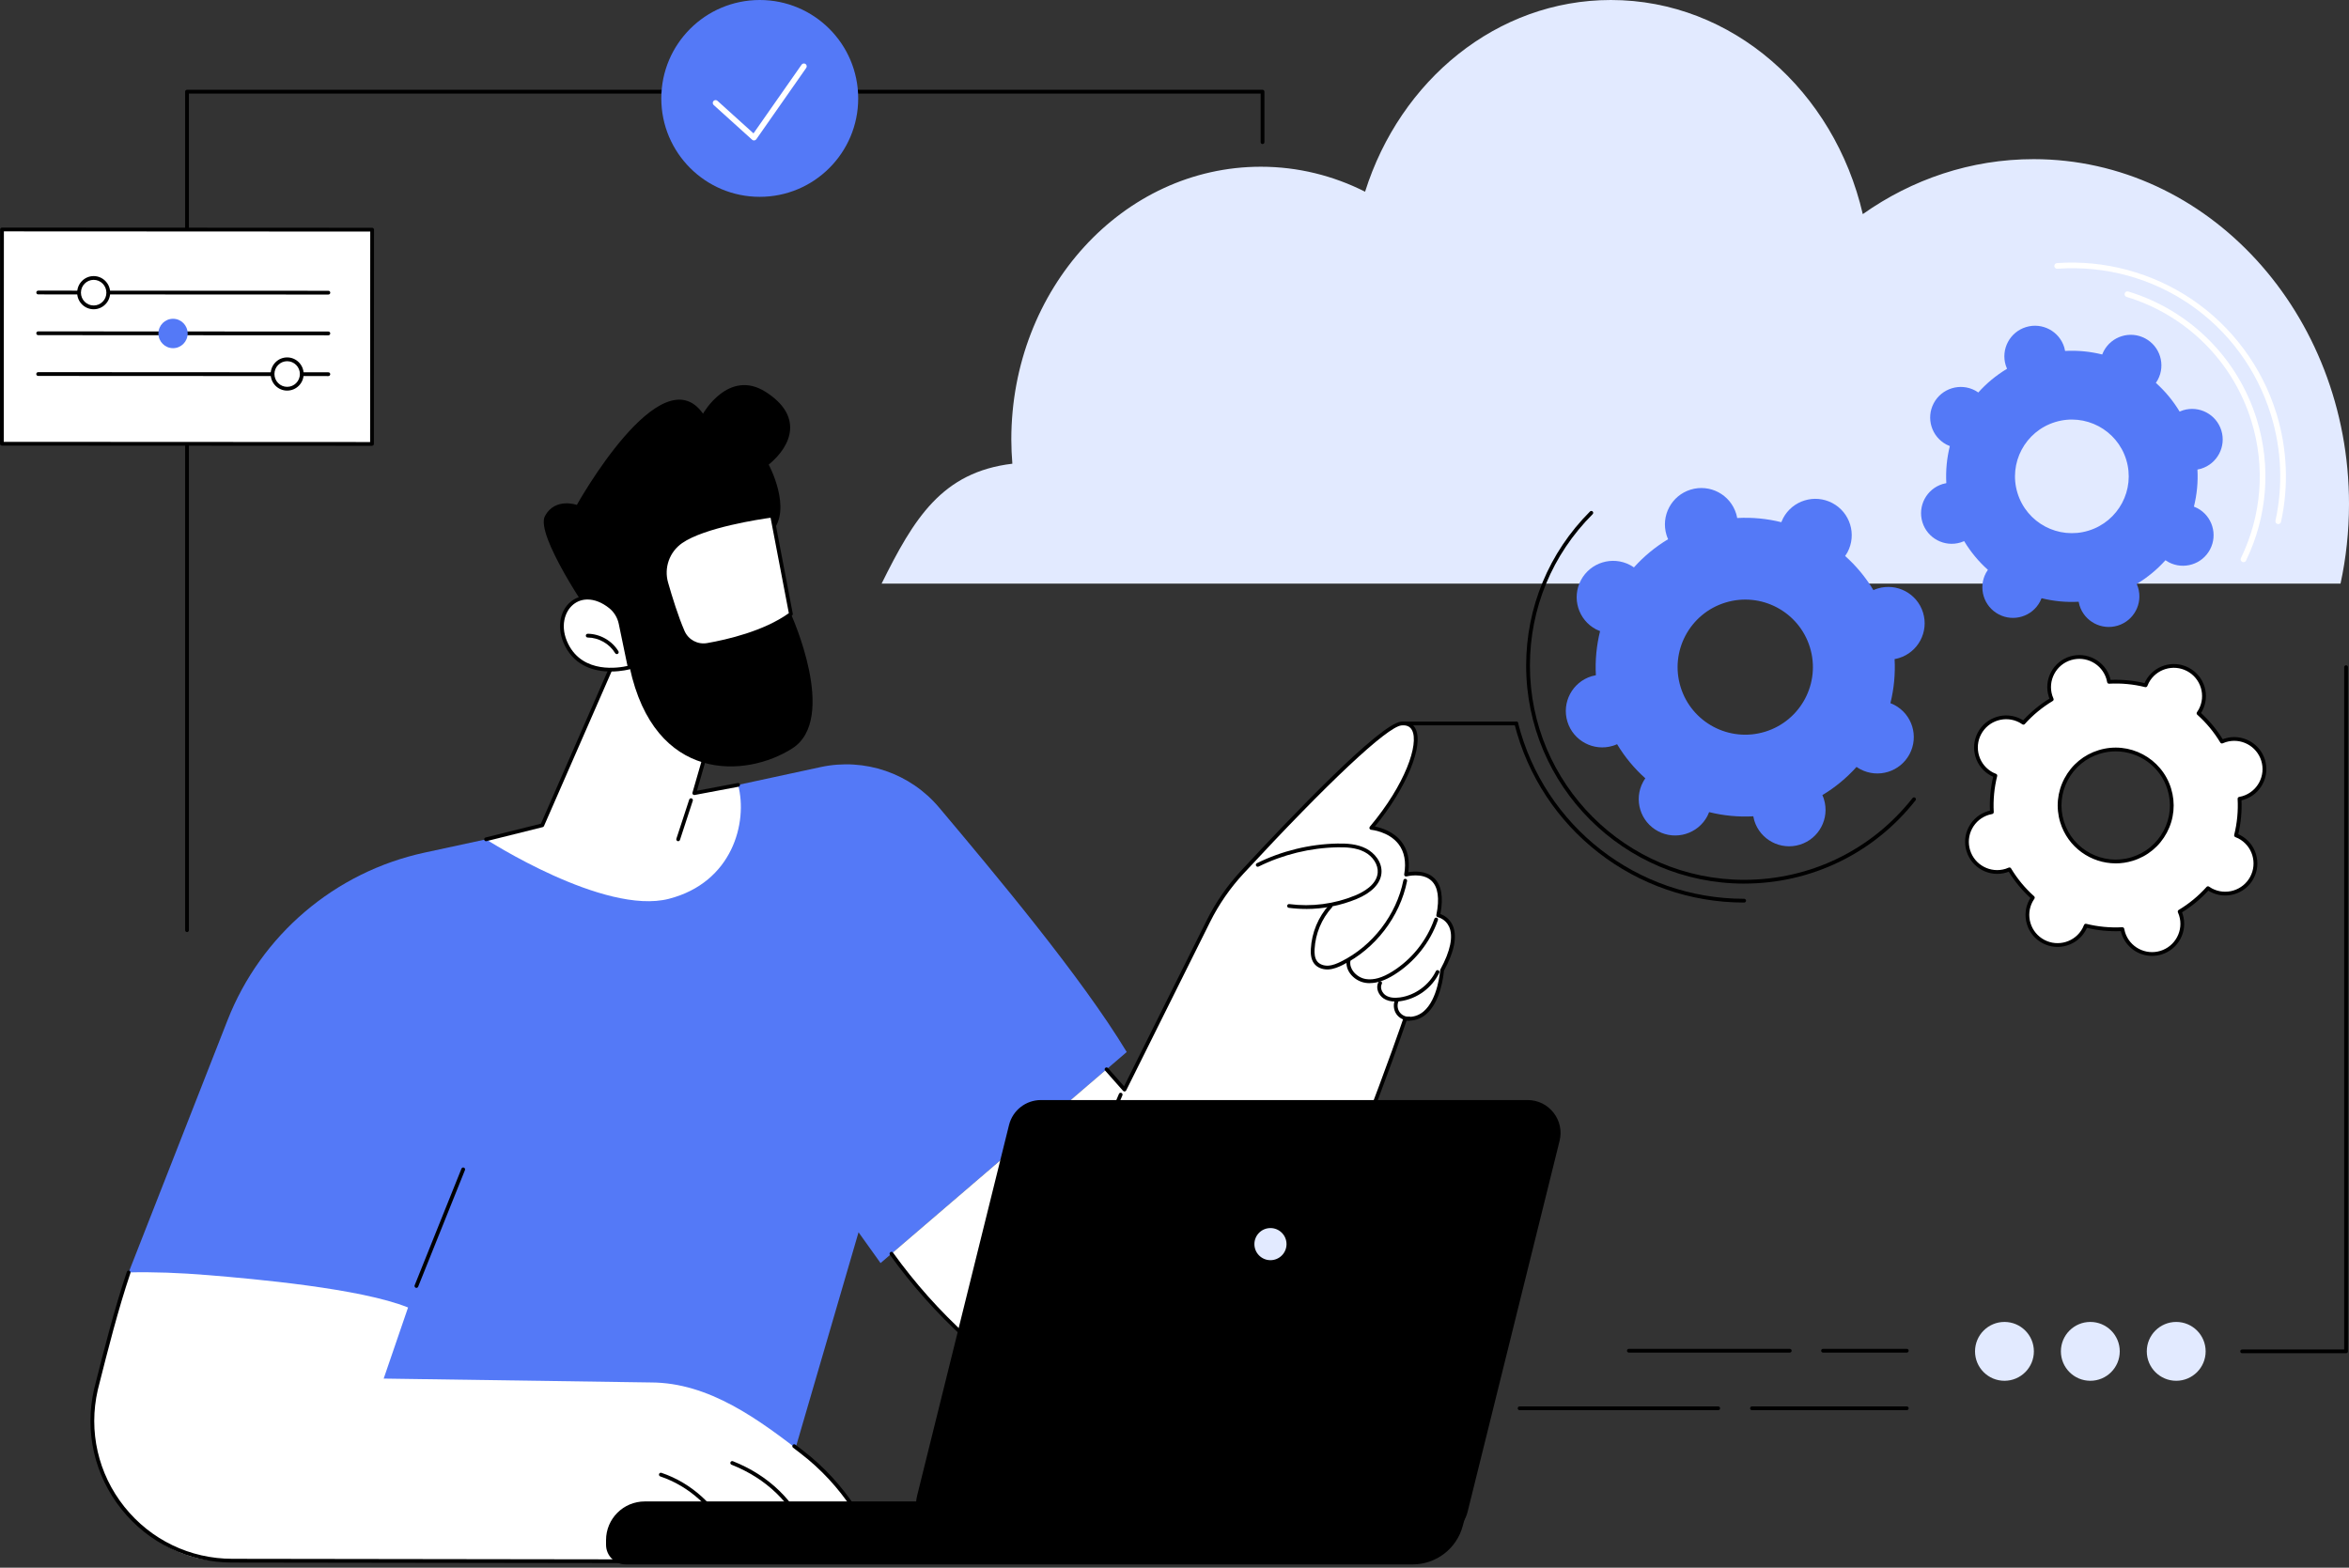 <svg xmlns="http://www.w3.org/2000/svg" width="415" height="277" viewBox="0 0 415 277" fill="none"><rect x="0" y="0" width="415" height="277" fill="#333333" stroke="none"/><g clip-path="url(#clip0_12255_7981)"><path d="M155.759 103.111C161.461 91.603 166.407 83.423 178.854 81.934C178.74 80.525 178.67 79.106 178.67 77.668C178.67 51.042 198.408 29.46 222.752 29.46C229.33 29.46 235.565 31.045 241.17 33.873C247.375 14.165 264.465 0 284.592 0C306.045 0 324.057 16.087 329.1 37.833C337.799 31.688 348.161 28.121 359.285 28.121C390.054 28.121 415.001 55.399 415.001 89.052C415.001 93.891 414.481 98.597 413.505 103.114H155.759V103.111Z" fill="#E2EAFF"></path><path d="M393.158 130.805C392.948 130.868 392.748 130.948 392.551 131.035C391.416 129.147 390.017 127.468 388.415 126.036C388.538 125.859 388.654 125.679 388.754 125.486C390.133 122.885 389.144 119.661 386.54 118.282C383.935 116.903 380.708 117.896 379.329 120.493C379.225 120.687 379.139 120.887 379.062 121.086C376.977 120.567 374.802 120.354 372.597 120.474C372.561 120.264 372.514 120.054 372.447 119.844C371.582 117.03 368.597 115.451 365.783 116.317C362.965 117.179 361.383 120.16 362.249 122.975C362.312 123.185 362.392 123.385 362.479 123.581C360.587 124.717 358.908 126.116 357.473 127.714C357.296 127.591 357.116 127.478 356.92 127.375C354.315 125.996 351.088 126.988 349.709 129.586C348.33 132.187 349.319 135.412 351.924 136.79C352.117 136.894 352.317 136.977 352.517 137.054C351.997 139.135 351.781 141.31 351.901 143.512C351.691 143.548 351.478 143.595 351.268 143.662C348.45 144.524 346.868 147.505 347.734 150.32C348.6 153.134 351.584 154.713 354.399 153.847C354.608 153.783 354.808 153.703 355.005 153.617C356.141 155.505 357.539 157.184 359.142 158.616C359.018 158.793 358.902 158.973 358.798 159.166C357.42 161.767 358.409 164.991 361.013 166.37C363.618 167.749 366.845 166.756 368.224 164.158C368.327 163.965 368.414 163.765 368.491 163.566C370.576 164.085 372.751 164.298 374.955 164.178C374.992 164.388 375.039 164.598 375.105 164.808C375.971 167.622 378.956 169.201 381.77 168.335C384.588 167.472 386.17 164.491 385.304 161.677C385.241 161.467 385.161 161.267 385.074 161.071C386.966 159.935 388.644 158.536 390.08 156.938C390.257 157.061 390.436 157.174 390.633 157.277C393.237 158.656 396.465 157.664 397.844 155.066C399.223 152.464 398.233 149.24 395.629 147.862C395.436 147.758 395.236 147.675 395.036 147.598C395.556 145.517 395.772 143.342 395.652 141.14C395.862 141.104 396.075 141.057 396.285 140.99C399.103 140.128 400.685 137.147 399.819 134.332C398.953 131.518 395.969 129.939 393.154 130.805H393.158ZM376.687 151.782C371.458 153.387 365.916 150.453 364.307 145.23C362.702 140.008 365.64 134.469 370.872 132.867C376.101 131.262 381.643 134.196 383.252 139.418C384.858 144.641 381.92 150.18 376.687 151.782Z" fill="white"></path><path d="M380.212 168.901C377.787 168.901 375.539 167.336 374.793 164.901C374.756 164.781 374.723 164.654 374.693 164.518C372.671 164.604 370.659 164.411 368.698 163.948C368.641 164.075 368.584 164.195 368.528 164.305C367.065 167.062 363.625 168.118 360.867 166.656C359.528 165.947 358.549 164.761 358.103 163.315C357.66 161.87 357.806 160.338 358.516 159.002C358.576 158.892 358.639 158.779 358.716 158.663C357.23 157.3 355.944 155.745 354.882 154.026C354.752 154.076 354.629 154.119 354.509 154.156C351.521 155.072 348.344 153.39 347.428 150.406C346.985 148.96 347.128 147.428 347.838 146.093C348.547 144.757 349.736 143.778 351.182 143.331C351.301 143.295 351.428 143.262 351.565 143.232C351.481 141.217 351.671 139.205 352.134 137.246C352.008 137.19 351.891 137.136 351.778 137.077C350.439 136.367 349.456 135.181 349.013 133.736C348.57 132.29 348.717 130.758 349.426 129.423C350.888 126.665 354.329 125.609 357.09 127.071C357.2 127.131 357.313 127.198 357.433 127.271C358.799 125.789 360.358 124.5 362.076 123.441C362.026 123.311 361.983 123.188 361.946 123.068C361.503 121.622 361.646 120.09 362.356 118.755C363.065 117.419 364.251 116.436 365.7 115.993C368.688 115.078 371.865 116.76 372.781 119.744C372.818 119.864 372.851 119.99 372.881 120.127C374.899 120.044 376.911 120.233 378.876 120.696C378.933 120.57 378.989 120.45 379.046 120.34C380.508 117.582 383.949 116.526 386.706 117.989C388.045 118.698 389.025 119.884 389.471 121.329C389.914 122.775 389.767 124.307 389.058 125.642C388.998 125.752 388.935 125.866 388.858 125.982C390.343 127.344 391.629 128.903 392.692 130.615C392.821 130.565 392.945 130.522 393.065 130.485C396.052 129.569 399.23 131.251 400.146 134.235C400.589 135.681 400.445 137.213 399.736 138.549C399.027 139.884 397.837 140.867 396.392 141.31C396.272 141.346 396.145 141.38 396.009 141.41C396.092 143.425 395.902 145.436 395.439 147.395C395.566 147.452 395.686 147.505 395.796 147.565C397.135 148.274 398.117 149.46 398.56 150.905C399.003 152.351 398.857 153.883 398.147 155.219C396.682 157.976 393.244 159.032 390.487 157.57C390.377 157.51 390.264 157.443 390.144 157.37C388.778 158.852 387.219 160.141 385.501 161.2C385.551 161.33 385.594 161.45 385.631 161.574C386.074 163.019 385.93 164.551 385.221 165.887C384.511 167.222 383.326 168.202 381.877 168.648C381.324 168.818 380.765 168.898 380.215 168.898L380.212 168.901ZM374.962 163.838C375.122 163.838 375.262 163.952 375.289 164.111C375.329 164.335 375.375 164.528 375.429 164.704C376.238 167.339 379.043 168.821 381.677 168.012C382.953 167.619 384.002 166.756 384.628 165.577C385.254 164.398 385.384 163.046 384.991 161.77C384.938 161.593 384.868 161.414 384.775 161.2C384.705 161.047 384.765 160.867 384.908 160.781C386.75 159.675 388.405 158.306 389.837 156.711C389.95 156.584 390.137 156.564 390.274 156.661C390.46 156.791 390.63 156.894 390.79 156.981C393.228 158.269 396.259 157.34 397.551 154.906C398.177 153.726 398.304 152.378 397.914 151.102C397.521 149.826 396.655 148.78 395.476 148.154C395.313 148.068 395.136 147.988 394.92 147.908C394.763 147.848 394.677 147.678 394.717 147.515C395.236 145.436 395.439 143.298 395.323 141.157C395.313 140.99 395.429 140.84 395.596 140.81C395.822 140.77 396.012 140.727 396.189 140.67C397.464 140.277 398.514 139.415 399.14 138.236C399.766 137.057 399.896 135.704 399.503 134.429C398.693 131.794 395.889 130.312 393.254 131.121C393.078 131.175 392.895 131.248 392.685 131.338C392.532 131.408 392.352 131.351 392.265 131.205C391.159 129.366 389.791 127.711 388.192 126.282C388.065 126.169 388.045 125.982 388.142 125.842C388.272 125.656 388.375 125.486 388.462 125.326C389.088 124.147 389.214 122.798 388.825 121.522C388.432 120.247 387.566 119.201 386.387 118.575C383.949 117.286 380.918 118.215 379.625 120.65C379.539 120.813 379.459 120.993 379.376 121.206C379.316 121.362 379.146 121.449 378.986 121.409C376.904 120.89 374.766 120.69 372.621 120.806C372.448 120.823 372.305 120.696 372.275 120.533C372.235 120.31 372.188 120.117 372.135 119.94C371.325 117.306 368.521 115.824 365.886 116.633C364.611 117.026 363.562 117.889 362.935 119.068C362.309 120.247 362.179 121.599 362.572 122.875C362.626 123.051 362.696 123.234 362.789 123.441C362.859 123.594 362.802 123.774 362.656 123.86C360.814 124.966 359.155 126.335 357.726 127.931C357.613 128.057 357.427 128.077 357.287 127.98C357.1 127.851 356.934 127.747 356.77 127.661C354.336 126.368 351.301 127.301 350.009 129.736C349.383 130.915 349.256 132.264 349.646 133.539C350.039 134.815 350.905 135.861 352.084 136.487C352.247 136.574 352.431 136.654 352.64 136.733C352.797 136.793 352.887 136.963 352.844 137.126C352.324 139.205 352.121 141.343 352.237 143.485C352.247 143.651 352.131 143.801 351.964 143.831C351.738 143.871 351.548 143.914 351.371 143.971C350.096 144.364 349.047 145.227 348.42 146.406C347.794 147.585 347.664 148.937 348.057 150.213C348.867 152.847 351.671 154.329 354.306 153.52C354.482 153.467 354.662 153.397 354.875 153.303C355.028 153.237 355.208 153.29 355.295 153.437C356.401 155.275 357.773 156.931 359.368 158.359C359.495 158.473 359.515 158.659 359.418 158.799C359.288 158.986 359.185 159.152 359.099 159.315C358.472 160.494 358.342 161.843 358.736 163.119C359.129 164.395 359.995 165.44 361.174 166.067C363.612 167.359 366.642 166.426 367.935 163.992C368.021 163.828 368.101 163.652 368.185 163.435C368.245 163.279 368.411 163.192 368.578 163.232C370.656 163.748 372.798 163.952 374.942 163.835C374.949 163.835 374.956 163.835 374.962 163.835V163.838ZM373.783 152.551C369.404 152.551 365.34 149.72 363.991 145.327C363.189 142.715 363.452 139.948 364.734 137.533C366.016 135.118 368.161 133.346 370.776 132.547C376.172 130.891 381.914 133.929 383.569 139.321C384.372 141.933 384.108 144.7 382.826 147.115C381.544 149.53 379.399 151.302 376.784 152.101C375.785 152.408 374.776 152.554 373.783 152.554V152.551ZM373.78 132.76C372.851 132.76 371.908 132.897 370.972 133.183C368.528 133.932 366.523 135.588 365.324 137.846C364.125 140.104 363.878 142.689 364.631 145.13C366.18 150.169 371.545 153.01 376.594 151.462C379.039 150.712 381.044 149.057 382.243 146.799C383.442 144.541 383.689 141.956 382.936 139.515C381.674 135.408 377.873 132.76 373.78 132.76Z" fill="black"></path><path d="M331.707 103.99C331.454 104.066 331.211 104.163 330.974 104.269C329.605 101.991 327.917 99.966 325.985 98.241C326.131 98.028 326.271 97.811 326.398 97.575C328.063 94.437 326.868 90.55 323.727 88.888C320.586 87.227 316.692 88.422 315.027 91.556C314.904 91.79 314.801 92.029 314.707 92.269C312.193 91.643 309.568 91.383 306.91 91.53C306.864 91.276 306.807 91.023 306.73 90.77C305.688 87.376 302.087 85.471 298.69 86.514C295.293 87.556 293.384 91.15 294.427 94.544C294.504 94.797 294.6 95.037 294.707 95.273C292.425 96.642 290.397 98.328 288.668 100.256C288.455 100.109 288.235 99.969 288.002 99.846C284.861 98.184 280.968 99.38 279.302 102.514C277.637 105.652 278.833 109.539 281.974 111.201C282.207 111.324 282.447 111.427 282.686 111.52C282.06 114.032 281.8 116.653 281.944 119.307C281.691 119.354 281.434 119.411 281.181 119.487C277.784 120.53 275.875 124.123 276.918 127.517C277.96 130.911 281.561 132.817 284.958 131.774C285.211 131.697 285.454 131.601 285.691 131.494C287.06 133.772 288.748 135.797 290.68 137.523C290.533 137.736 290.394 137.952 290.267 138.189C288.602 141.326 289.797 145.213 292.938 146.875C296.079 148.537 299.972 147.342 301.638 144.207C301.761 143.974 301.864 143.734 301.958 143.495C304.472 144.121 307.097 144.381 309.755 144.234C309.801 144.487 309.858 144.74 309.934 144.993C310.977 148.387 314.577 150.292 317.975 149.25C321.372 148.207 323.28 144.614 322.238 141.22C322.161 140.967 322.065 140.727 321.958 140.49C324.24 139.121 326.268 137.436 327.997 135.508C328.21 135.654 328.43 135.794 328.663 135.917C331.804 137.579 335.697 136.384 337.362 133.249C339.028 130.112 337.832 126.225 334.691 124.563C334.458 124.44 334.218 124.337 333.979 124.243C334.608 121.732 334.864 119.111 334.721 116.456C334.974 116.41 335.231 116.353 335.484 116.276C338.881 115.234 340.79 111.64 339.747 108.246C338.705 104.852 335.104 102.947 331.707 103.99ZM311.843 129.289C305.535 131.224 298.85 127.687 296.912 121.386C294.973 115.084 298.52 108.409 304.829 106.471C311.137 104.536 317.821 108.073 319.76 114.375C321.695 120.676 318.151 127.351 311.843 129.289Z" fill="#5479F7"></path><path d="M308.143 156.128C286.906 156.128 269.627 138.852 269.627 117.612C269.627 107.324 273.634 97.651 280.908 90.377C281.038 90.247 281.248 90.247 281.378 90.377C281.507 90.507 281.507 90.717 281.378 90.847C274.23 97.994 270.293 107.5 270.293 117.609C270.293 138.479 287.273 155.458 308.143 155.458C319.817 155.458 330.658 150.192 337.892 141.013C338.005 140.87 338.215 140.843 338.358 140.957C338.502 141.07 338.528 141.28 338.415 141.423C331.054 150.765 320.023 156.124 308.143 156.124V156.128Z" fill="black"></path><path d="M308.143 159.475C288.948 159.475 272.258 146.496 267.558 127.914C267.515 127.734 267.622 127.554 267.798 127.511C267.975 127.468 268.158 127.574 268.201 127.751C272.828 146.04 289.251 158.809 308.139 158.809C308.322 158.809 308.472 158.959 308.472 159.142C308.472 159.326 308.322 159.475 308.139 159.475H308.143Z" fill="black"></path><path d="M267.882 128.164H247.781C247.598 128.164 247.448 128.014 247.448 127.831C247.448 127.647 247.598 127.498 247.781 127.498H267.882C268.065 127.498 268.215 127.647 268.215 127.831C268.215 128.014 268.065 128.164 267.882 128.164Z" fill="black"></path><path d="M385.69 72.489C385.477 72.555 385.274 72.635 385.074 72.722C383.922 70.807 382.503 69.105 380.881 67.653C381.004 67.476 381.124 67.289 381.227 67.093C382.626 64.455 381.62 61.184 378.982 59.789C376.341 58.39 373.067 59.396 371.668 62.034C371.565 62.23 371.478 62.43 371.398 62.633C369.284 62.107 367.079 61.89 364.844 62.01C364.807 61.797 364.757 61.584 364.694 61.371C363.818 58.52 360.79 56.918 357.936 57.794C355.078 58.67 353.476 61.694 354.352 64.545C354.419 64.758 354.499 64.961 354.585 65.158C352.667 66.31 350.962 67.726 349.509 69.348C349.333 69.225 349.146 69.108 348.95 69.001C346.309 67.603 343.035 68.608 341.636 71.246C340.237 73.884 341.243 77.155 343.881 78.55C344.077 78.654 344.277 78.74 344.48 78.82C343.954 80.932 343.734 83.137 343.857 85.368C343.644 85.405 343.431 85.455 343.218 85.518C340.36 86.394 338.758 89.418 339.634 92.269C340.51 95.12 343.538 96.722 346.392 95.847C346.605 95.78 346.808 95.7 347.008 95.613C348.16 97.528 349.579 99.23 351.201 100.683C351.078 100.859 350.958 101.046 350.855 101.242C349.456 103.88 350.462 107.151 353.1 108.546C355.741 109.945 359.015 108.939 360.414 106.301C360.517 106.105 360.604 105.905 360.684 105.702C362.799 106.228 365.004 106.445 367.238 106.325C367.275 106.538 367.325 106.751 367.388 106.964C368.264 109.815 371.292 111.417 374.146 110.541C377.004 109.665 378.606 106.641 377.73 103.79C377.663 103.577 377.584 103.374 377.497 103.177C379.415 102.025 381.121 100.609 382.573 98.987C382.749 99.111 382.936 99.227 383.132 99.334C385.774 100.733 389.048 99.727 390.447 97.089C391.845 94.451 390.84 91.18 388.202 89.785C388.005 89.681 387.805 89.595 387.602 89.515C388.128 87.403 388.348 85.198 388.225 82.967C388.438 82.93 388.651 82.88 388.864 82.817C391.722 81.941 393.324 78.917 392.448 76.066C391.572 73.215 388.545 71.613 385.69 72.489ZM368.987 93.761C363.681 95.39 358.063 92.413 356.434 87.117C354.805 81.818 357.786 76.206 363.089 74.577C368.394 72.948 374.013 75.926 375.642 81.222C377.27 86.521 374.29 92.133 368.987 93.761Z" fill="#5479F7"></path><path d="M396.352 99.33C396.279 99.33 396.205 99.314 396.135 99.28C395.886 99.16 395.782 98.861 395.906 98.614C399.576 91.057 400.235 82.47 397.767 74.437C394.527 63.895 386.28 55.679 375.705 52.458C375.442 52.378 375.292 52.098 375.372 51.835C375.452 51.572 375.732 51.422 375.995 51.502C386.886 54.819 395.383 63.286 398.72 74.144C401.265 82.421 400.582 91.267 396.805 99.054C396.718 99.23 396.542 99.334 396.355 99.334L396.352 99.33Z" fill="white"></path><path d="M402.496 92.602C402.459 92.602 402.426 92.599 402.39 92.589C402.12 92.529 401.95 92.263 402.01 91.993C403.355 85.854 403.086 79.413 401.23 73.368C396.171 56.907 380.644 46.269 363.471 47.485C363.198 47.512 362.958 47.299 362.938 47.022C362.918 46.746 363.124 46.509 363.401 46.489C371.784 45.893 380.254 48.171 387.255 52.901C394.359 57.703 399.662 64.868 402.186 73.075C404.095 79.283 404.371 85.901 402.989 92.206C402.939 92.439 402.733 92.599 402.503 92.599L402.496 92.602Z" fill="white"></path><path d="M151.679 217.735L137.947 264.797L39.199 255.375L41.634 226.604L22.173 226.241L40.195 180.272C46.107 165.194 59.17 154.076 74.997 150.652C96.623 145.976 126.995 139.411 144.998 135.534C152.761 133.862 160.808 136.617 165.921 142.695C175.63 154.242 190.967 172.494 199.061 185.884L155.569 223.177L151.679 217.735Z" fill="#5479F7"></path><path d="M73.568 227.557C73.528 227.557 73.485 227.55 73.445 227.534C73.275 227.464 73.192 227.271 73.258 227.101L81.525 206.494C81.592 206.324 81.788 206.238 81.958 206.308C82.128 206.377 82.211 206.571 82.144 206.741L73.878 227.347C73.825 227.477 73.701 227.557 73.568 227.557Z" fill="black"></path><path d="M254.089 161.737C255.987 152.458 248.41 154.539 248.41 154.539C249.712 146.925 242.265 146.286 242.265 146.286C250.242 136.794 252.403 127.324 247.547 127.847C243.797 128.25 226.934 146.049 219.426 154.16C217.052 156.728 215.053 159.615 213.494 162.746L198.663 192.529L195.489 188.942L157.496 221.522C166.535 234.109 177.467 242.722 187.066 248.474C200.155 256.314 217.122 251.465 224.153 237.926C237.062 213.069 248.273 179.985 248.273 179.985C254.158 180.642 254.765 171.456 254.765 171.456C259.468 162.836 254.089 161.74 254.089 161.74V161.737Z" fill="white"></path><path d="M200.578 252.577C195.812 252.577 191.119 251.285 186.896 248.757C174.962 241.609 164.98 232.51 157.226 221.715C157.12 221.565 157.153 221.359 157.303 221.249C157.453 221.142 157.659 221.176 157.769 221.326C165.47 232.047 175.385 241.083 187.239 248.184C193.474 251.918 200.761 252.883 207.756 250.902C214.773 248.913 220.492 244.247 223.859 237.766C236.609 213.215 247.847 180.205 247.96 179.872C248.01 179.722 248.157 179.632 248.313 179.649C249.529 179.786 250.598 179.476 251.487 178.73C254.069 176.571 254.432 171.479 254.435 171.429C254.435 171.382 254.452 171.332 254.475 171.292C256.253 168.032 256.786 165.424 256.017 163.748C255.381 162.363 254.079 162.073 254.022 162.06C253.842 162.023 253.725 161.847 253.762 161.667C254.358 158.749 254.065 156.714 252.889 155.615C251.287 154.116 248.526 154.852 248.5 154.859C248.39 154.889 248.273 154.859 248.187 154.786C248.103 154.709 248.063 154.596 248.083 154.483C248.46 152.294 248.12 150.496 247.077 149.143C245.359 146.915 242.268 146.619 242.238 146.616C242.115 146.606 242.008 146.526 241.958 146.412C241.908 146.299 241.932 146.166 242.012 146.069C248.263 138.632 250.745 131.424 249.459 129.013C249.109 128.354 248.496 128.08 247.584 128.177C245.046 128.45 234.611 138.249 219.673 154.383C217.318 156.927 215.34 159.792 213.794 162.892L198.963 192.672C198.913 192.772 198.816 192.838 198.71 192.855C198.6 192.872 198.49 192.828 198.417 192.745L195.242 189.158C195.119 189.021 195.133 188.808 195.272 188.688C195.409 188.568 195.622 188.578 195.742 188.718L198.59 191.936L213.201 162.596C214.773 159.439 216.788 156.521 219.187 153.93C228.159 144.237 243.77 127.917 247.514 127.514C249.006 127.351 249.715 128.07 250.048 128.697C251.63 131.664 248.503 139.211 242.901 146.039C243.96 146.242 246.172 146.875 247.604 148.73C248.69 150.133 249.096 151.941 248.816 154.109C249.772 153.943 251.904 153.773 253.349 155.125C254.661 156.354 255.041 158.496 254.478 161.5C255.001 161.687 256.034 162.2 256.62 163.455C257.496 165.344 256.986 168.065 255.098 171.545C255.041 172.228 254.568 177.021 251.917 179.239C250.948 180.052 249.805 180.418 248.506 180.335C247.444 183.433 236.639 214.604 224.452 238.072C220.998 244.72 215.136 249.503 207.939 251.541C205.501 252.231 203.033 252.574 200.581 252.574L200.578 252.577Z" fill="black"></path><path d="M191.529 209.059C191.486 209.059 191.442 209.049 191.399 209.032C191.229 208.962 191.149 208.766 191.223 208.596L197.684 193.281C197.754 193.112 197.95 193.032 198.12 193.105C198.29 193.175 198.37 193.371 198.297 193.541L191.835 208.856C191.782 208.982 191.659 209.059 191.529 209.059Z" fill="black"></path><path d="M230.74 160.605C229.724 160.605 228.705 160.538 227.693 160.405C227.509 160.381 227.383 160.215 227.406 160.032C227.43 159.848 227.596 159.719 227.779 159.745C231.723 160.261 235.75 159.735 239.427 158.22C240.829 157.64 243.21 156.351 243.4 154.216C243.523 152.817 242.557 151.299 241.049 150.523C239.56 149.757 237.811 149.683 236.292 149.713C231.483 149.807 226.663 150.986 222.354 153.117C222.187 153.197 221.987 153.131 221.907 152.967C221.824 152.801 221.894 152.604 222.057 152.521C226.454 150.346 231.373 149.144 236.279 149.05C237.878 149.02 239.733 149.1 241.355 149.936C242.827 150.696 244.236 152.334 244.063 154.283C243.9 156.125 242.341 157.743 239.68 158.843C236.842 160.012 233.798 160.611 230.74 160.611V160.605Z" fill="black"></path><path d="M234.491 171.296C233.545 171.296 232.699 170.926 232.193 170.286C231.567 169.494 231.547 168.418 231.587 167.675C231.743 164.794 232.892 162.026 234.824 159.888C234.947 159.751 235.157 159.741 235.294 159.865C235.43 159.988 235.44 160.198 235.317 160.334C233.485 162.363 232.396 164.984 232.25 167.712C232.216 168.345 232.226 169.257 232.713 169.873C233.116 170.383 233.862 170.669 234.668 170.623C235.464 170.576 236.243 170.236 236.903 169.91C242.485 167.152 246.711 161.647 247.937 155.545C247.974 155.365 248.15 155.245 248.33 155.285C248.51 155.322 248.626 155.498 248.59 155.678C247.327 161.98 242.961 167.665 237.196 170.513C236.476 170.869 235.617 171.239 234.704 171.292C234.631 171.296 234.558 171.299 234.488 171.299L234.491 171.296Z" fill="black"></path><path d="M242.008 173.717C241.735 173.717 241.468 173.697 241.205 173.654C240.143 173.484 239.134 172.861 238.504 171.982C237.995 171.272 237.788 170.453 237.921 169.677C237.951 169.497 238.121 169.374 238.304 169.404C238.484 169.434 238.607 169.607 238.577 169.787C238.448 170.556 238.757 171.192 239.044 171.589C239.563 172.315 240.433 172.854 241.309 172.991C242.681 173.207 244.213 172.771 245.991 171.655C249.435 169.497 252.07 166.193 253.412 162.356C253.472 162.183 253.662 162.093 253.835 162.153C254.008 162.213 254.102 162.403 254.038 162.576C252.646 166.556 249.915 169.98 246.345 172.218C244.752 173.217 243.324 173.707 242.005 173.707L242.008 173.717Z" fill="black"></path><path d="M246.515 176.968C245.702 176.968 245.013 176.788 244.46 176.432C243.574 175.859 242.968 174.59 243.537 173.537C243.624 173.374 243.827 173.314 243.987 173.401C244.15 173.487 244.21 173.69 244.123 173.85C243.754 174.536 244.193 175.466 244.823 175.872C245.436 176.268 246.285 176.392 247.348 176.238C250.022 175.855 252.507 174.034 253.676 171.599C253.756 171.432 253.956 171.362 254.119 171.442C254.285 171.522 254.355 171.722 254.275 171.885C252.993 174.556 250.372 176.475 247.441 176.898C247.114 176.944 246.805 176.968 246.512 176.968H246.515Z" fill="black"></path><path d="M248.873 180.322C248.02 180.322 247.174 179.879 246.694 179.173C246.192 178.434 246.108 177.428 246.481 176.615C246.558 176.448 246.754 176.375 246.924 176.452C247.091 176.528 247.164 176.725 247.087 176.895C246.811 177.501 246.874 178.25 247.247 178.8C247.62 179.353 248.296 179.693 248.959 179.656C249.136 179.643 249.299 179.789 249.309 179.972C249.319 180.155 249.176 180.312 248.993 180.322C248.953 180.322 248.913 180.322 248.873 180.322Z" fill="black"></path><path d="M155.565 275.762H39.502C26.479 276.281 13.396 261.113 16.72 246.598C17.739 242.665 18.498 239.514 19.001 237.382C19.901 233.559 20.57 230.465 22.169 226.241C22.395 225.645 22.592 225.152 22.725 224.826C27.035 224.723 31.744 224.892 36.8 225.309C44.887 225.972 63.709 227.644 72.092 231.024L67.786 243.584L114.951 244.27C125.289 244.27 134.106 250.822 142.259 257.18C147.788 261.493 153.01 267.518 155.565 275.762Z" fill="white"></path><path d="M155.565 276.258L41.044 276.095C33.373 276.095 26.229 272.654 21.45 266.656C16.67 260.657 14.908 252.927 16.62 245.45L16.907 244.317C18.316 238.742 20.244 231.104 22.412 224.72C22.472 224.546 22.662 224.453 22.835 224.51C23.008 224.57 23.102 224.76 23.045 224.933C20.887 231.291 18.962 238.911 17.556 244.477L17.273 245.603C15.608 252.874 17.32 260.401 21.976 266.24C26.629 272.078 33.583 275.429 41.051 275.429L155.096 275.592C153.101 270.173 149.107 262.649 141.29 256.691L140.111 255.791C139.964 255.681 139.938 255.472 140.048 255.325C140.158 255.178 140.367 255.152 140.514 255.262L141.693 256.161C149.86 262.386 153.92 270.286 155.885 275.815C155.922 275.918 155.905 276.032 155.842 276.118C155.778 276.205 155.679 276.258 155.569 276.258H155.565Z" fill="black"></path><path d="M142.599 271.655C142.47 271.655 142.343 271.575 142.29 271.449C139.918 265.623 135.405 261.25 129.237 258.802C129.067 258.736 128.984 258.539 129.05 258.369C129.117 258.199 129.313 258.116 129.483 258.183C135.825 260.697 140.468 265.197 142.909 271.196C142.979 271.365 142.896 271.559 142.726 271.628C142.686 271.645 142.643 271.652 142.599 271.652V271.655Z" fill="black"></path><path d="M128.6 271.655C128.474 271.655 128.351 271.582 128.297 271.459C126.106 266.539 121.749 262.583 116.647 260.871C116.473 260.811 116.377 260.624 116.437 260.448C116.497 260.274 116.687 260.181 116.86 260.238C122.139 262.01 126.642 266.103 128.907 271.189C128.983 271.355 128.907 271.555 128.737 271.629C128.694 271.649 128.647 271.659 128.6 271.659V271.655Z" fill="black"></path><path d="M249.573 276.421H110.544C108.626 276.421 107.07 274.866 107.07 272.947V272.128C107.07 268.354 110.131 265.293 113.905 265.293H259.591L258.422 269.64C257.346 273.64 253.716 276.421 249.573 276.421Z" fill="black"></path><path d="M253.635 271.385H167.661C163.99 271.385 161.293 267.938 162.175 264.374L178.426 198.824C179.052 196.302 181.313 194.534 183.911 194.534H269.885C273.556 194.534 276.254 197.981 275.371 201.545L259.121 267.095C258.495 269.617 256.233 271.385 253.635 271.385Z" fill="black"></path><path d="M253.636 271.552H167.661C165.86 271.552 164.191 270.739 163.079 269.32C161.969 267.902 161.58 266.086 162.013 264.338L178.263 198.787C178.909 196.186 181.231 194.371 183.908 194.371H269.883C271.685 194.371 273.353 195.183 274.466 196.602C275.575 198.021 275.964 199.836 275.532 201.585L259.281 267.135C258.635 269.737 256.314 271.552 253.636 271.552ZM183.912 194.7C181.384 194.7 179.196 196.412 178.589 198.864L162.339 264.414C161.929 266.063 162.296 267.775 163.342 269.114C164.387 270.453 165.963 271.219 167.661 271.219H253.636C256.164 271.219 258.352 269.507 258.958 267.056L275.208 201.505C275.618 199.856 275.252 198.144 274.206 196.805C273.16 195.466 271.585 194.7 269.886 194.7H183.912Z" fill="black"></path><path d="M227.291 219.827C227.291 221.396 226.018 222.665 224.453 222.665C222.888 222.665 221.615 221.392 221.615 219.827C221.615 218.262 222.888 216.989 224.453 216.989C226.018 216.989 227.291 218.262 227.291 219.827Z" fill="#E2EAFF"></path><path d="M108.167 117.552L95.806 145.823L85.871 148.301C85.871 148.301 106.704 161.774 118.178 158.813C129.389 155.922 132.161 145.323 130.402 138.682L122.662 140.141L125.899 128.923C125.899 128.923 120.323 110.585 108.167 117.552Z" fill="white"></path><path d="M85.868 148.634C85.718 148.634 85.581 148.534 85.545 148.381C85.501 148.201 85.608 148.021 85.788 147.978L95.567 145.54L107.86 117.419C107.89 117.352 107.937 117.299 108 117.262C111.041 115.517 113.955 115.177 116.656 116.25C123.108 118.808 126.096 128.417 126.219 128.826C126.239 128.89 126.239 128.953 126.219 129.016L123.131 139.714L130.339 138.355C130.519 138.322 130.695 138.439 130.728 138.622C130.762 138.802 130.645 138.978 130.462 139.012L122.722 140.47C122.608 140.494 122.492 140.454 122.412 140.367C122.335 140.281 122.305 140.161 122.339 140.051L125.549 128.93C125.226 127.931 122.235 119.181 116.407 116.869C113.932 115.887 111.247 116.197 108.423 117.789L96.106 145.956C96.066 146.049 95.983 146.123 95.883 146.146L85.948 148.624C85.921 148.631 85.894 148.634 85.868 148.634Z" fill="black"></path><path d="M119.814 148.634C119.781 148.634 119.744 148.628 119.711 148.618C119.538 148.561 119.441 148.371 119.498 148.198L121.763 141.28C121.819 141.107 122.006 141.01 122.182 141.067C122.355 141.124 122.452 141.313 122.395 141.487L120.13 148.404C120.084 148.544 119.954 148.634 119.814 148.634Z" fill="black"></path><path d="M104.493 108.953C104.493 108.953 94.481 94.494 96.282 91.17C98.084 87.846 101.915 89.212 101.915 89.212C101.915 89.212 116.766 62.526 124.203 73.091C124.203 73.091 128.716 65.068 135.281 69.251C141.843 73.434 140.014 78.634 135.811 82.097C135.811 82.097 140.047 89.951 136.387 93.928C132.726 97.905 136.913 107.37 139.734 108.49C139.734 108.49 148.177 126.988 139.974 132.237C131.767 137.486 115.637 138.382 111.25 117.912L104.493 108.953Z" fill="black"></path><path d="M109.639 110.158L111.248 117.909C111.248 117.909 103.248 120.247 100.094 113.945C97.199 108.163 102.362 102.814 107.834 107.197C108.763 107.94 109.393 108.992 109.636 110.155L109.639 110.158Z" fill="white"></path><path d="M107.92 118.655C105.249 118.655 101.682 117.862 99.8 114.099C98.341 111.188 98.781 107.977 100.866 106.291C102.398 105.052 105.089 104.573 108.047 106.944C109.026 107.727 109.709 108.846 109.965 110.095L111.574 117.846C111.611 118.015 111.507 118.185 111.341 118.232C111.307 118.242 109.842 118.655 107.917 118.655H107.92ZM103.797 105.928C102.874 105.928 102.012 106.218 101.285 106.808C99.78 108.023 98.861 110.731 100.396 113.799C103.054 119.111 109.409 117.999 110.861 117.666L109.316 110.228C109.089 109.133 108.49 108.15 107.634 107.461C106.368 106.445 105.029 105.928 103.8 105.928H103.797Z" fill="black"></path><path d="M108.973 115.574C108.859 115.574 108.75 115.517 108.686 115.414C107.684 113.745 105.775 112.659 103.827 112.646C103.644 112.646 103.494 112.496 103.497 112.31C103.497 112.127 103.647 111.98 103.83 111.98C106.005 111.997 108.133 113.209 109.256 115.071C109.352 115.227 109.299 115.434 109.143 115.527C109.089 115.56 109.029 115.574 108.973 115.574Z" fill="black"></path><path d="M136.407 91.107C136.407 91.107 124.783 92.569 120.304 95.703C117.966 97.339 116.923 100.276 117.709 103.021C118.499 105.778 119.554 109.142 120.63 111.62C121.366 113.312 123.165 114.278 124.98 113.959C128.704 113.309 135.282 111.764 139.731 108.49L136.407 91.11V91.107Z" fill="white"></path><path d="M124.284 114.352C122.586 114.352 121.024 113.352 120.324 111.75C119.202 109.172 118.106 105.629 117.387 103.111C116.564 100.233 117.66 97.145 120.111 95.43C124.607 92.286 135.888 90.837 136.365 90.777C136.545 90.757 136.701 90.874 136.734 91.044L140.058 108.423C140.082 108.55 140.032 108.676 139.929 108.753C135.389 112.093 128.648 113.652 125.037 114.282C124.784 114.325 124.534 114.348 124.284 114.348V114.352ZM136.142 91.48C134.273 91.74 124.454 93.209 120.494 95.976C118.276 97.528 117.283 100.323 118.029 102.927C118.742 105.425 119.828 108.939 120.937 111.484C121.613 113.039 123.252 113.919 124.924 113.629C128.434 113.016 134.939 111.517 139.366 108.343L136.138 91.48H136.142Z" fill="black"></path><path d="M33.04 164.691C32.857 164.691 32.707 164.541 32.707 164.358V16.197C32.707 16.014 32.857 15.864 33.04 15.864H223.054C223.237 15.864 223.387 16.014 223.387 16.197V25.12C223.387 25.303 223.237 25.453 223.054 25.453C222.871 25.453 222.721 25.303 222.721 25.12V16.53H33.373V164.358C33.373 164.541 33.223 164.691 33.04 164.691Z" fill="black"></path><path d="M134.226 34.779C143.831 34.779 151.618 26.993 151.618 17.389C151.618 7.785 143.831 0 134.226 0C124.62 0 116.833 7.785 116.833 17.389C116.833 26.993 124.62 34.779 134.226 34.779Z" fill="#5479F7"></path><path d="M133.21 24.816C133.087 24.816 132.967 24.77 132.874 24.686L126.086 18.555C125.883 18.368 125.866 18.055 126.049 17.849C126.236 17.645 126.552 17.629 126.755 17.812L133.123 23.567L141.617 11.427C141.773 11.201 142.086 11.147 142.313 11.304C142.539 11.464 142.593 11.774 142.436 12L133.62 24.603C133.536 24.72 133.41 24.796 133.267 24.813C133.247 24.813 133.23 24.813 133.21 24.813V24.816Z" fill="white"></path><path d="M65.734 40.564H0.343V78.417H65.734V40.564Z" fill="white"></path><path d="M65.724 78.77L0.333 78.737C0.243 78.737 0.16 78.7 0.097 78.64C0.033 78.58 0 78.494 0 78.404L0.02 40.547C0.02 40.461 0.057 40.374 0.117 40.311C0.18 40.248 0.263 40.214 0.353 40.214L65.744 40.248C65.927 40.248 66.077 40.398 66.077 40.581L66.057 78.434C66.057 78.617 65.907 78.767 65.724 78.767V78.77ZM0.666 78.071L65.391 78.104L65.411 40.917L0.686 40.884L0.666 78.074V78.071Z" fill="black"></path><path d="M58.017 52.045L6.748 52.018C6.565 52.018 6.415 51.868 6.415 51.685C6.415 51.502 6.565 51.352 6.748 51.352L58.017 51.379C58.2 51.379 58.35 51.529 58.35 51.712C58.35 51.895 58.2 52.045 58.017 52.045Z" fill="black"></path><path d="M58.013 59.246L6.744 59.219C6.561 59.219 6.411 59.069 6.411 58.886C6.411 58.703 6.561 58.553 6.744 58.553L58.013 58.58C58.196 58.58 58.346 58.73 58.346 58.913C58.346 59.096 58.196 59.246 58.013 59.246Z" fill="black"></path><path d="M58.01 66.45L6.741 66.424C6.558 66.424 6.408 66.274 6.408 66.09C6.408 65.907 6.558 65.757 6.741 65.757L58.01 65.784C58.193 65.784 58.343 65.934 58.343 66.117C58.343 66.3 58.193 66.45 58.01 66.45Z" fill="black"></path><path d="M19.132 51.712C19.132 53.148 17.973 54.31 16.547 54.31C15.122 54.31 13.966 53.144 13.966 51.712C13.966 50.277 15.122 49.114 16.55 49.114C17.976 49.114 19.132 50.28 19.132 51.712Z" fill="white"></path><path d="M16.547 54.643C14.938 54.643 13.633 53.328 13.633 51.712C13.633 50.097 14.942 48.781 16.547 48.781C18.156 48.781 19.462 50.097 19.462 51.712C19.462 52.495 19.158 53.231 18.605 53.784C18.056 54.337 17.323 54.643 16.544 54.643H16.547ZM16.547 49.447C15.308 49.447 14.299 50.463 14.299 51.712C14.299 52.961 15.308 53.977 16.547 53.977C17.147 53.977 17.709 53.744 18.136 53.314C18.562 52.888 18.795 52.318 18.795 51.712C18.795 50.463 17.786 49.447 16.547 49.447Z" fill="black"></path><path d="M33.153 58.923C33.153 60.358 31.997 61.52 30.569 61.52C29.143 61.52 27.987 60.355 27.987 58.923C27.987 57.487 29.143 56.325 30.572 56.325C31.997 56.325 33.153 57.49 33.153 58.923Z" fill="#5479F7"></path><path d="M53.314 66.09C53.314 67.526 52.158 68.688 50.73 68.688C49.304 68.688 48.148 67.522 48.148 66.09C48.148 64.655 49.304 63.492 50.733 63.492C52.159 63.492 53.314 64.658 53.314 66.09Z" fill="white"></path><path d="M50.733 69.018C49.124 69.018 47.818 67.703 47.818 66.084C47.818 65.301 48.121 64.565 48.671 64.012C49.221 63.459 49.953 63.153 50.733 63.153C52.341 63.153 53.647 64.468 53.647 66.084C53.647 66.867 53.344 67.603 52.794 68.156C52.245 68.708 51.512 69.015 50.733 69.015V69.018ZM50.733 63.822C50.133 63.822 49.567 64.059 49.144 64.485C48.718 64.911 48.484 65.481 48.484 66.087C48.484 67.336 49.494 68.352 50.733 68.352C51.332 68.352 51.898 68.115 52.321 67.689C52.748 67.263 52.981 66.693 52.981 66.087C52.981 64.838 51.972 63.822 50.733 63.822Z" fill="black"></path><path d="M384.475 243.974C387.346 243.974 389.674 241.646 389.674 238.775C389.674 235.903 387.346 233.576 384.475 233.576C381.603 233.576 379.275 235.903 379.275 238.775C379.275 241.646 381.603 243.974 384.475 243.974Z" fill="#E2EAFF"></path><path d="M369.3 243.974C372.171 243.974 374.499 241.646 374.499 238.775C374.499 235.903 372.171 233.576 369.3 233.576C366.428 233.576 364.101 235.903 364.101 238.775C364.101 241.646 366.428 243.974 369.3 243.974Z" fill="#E2EAFF"></path><path d="M354.129 243.974C357 243.974 359.328 241.646 359.328 238.775C359.328 235.903 357 233.576 354.129 233.576C351.257 233.576 348.93 235.903 348.93 238.775C348.93 241.646 351.257 243.974 354.129 243.974Z" fill="#E2EAFF"></path><path d="M414.483 239.108H396.121C395.938 239.108 395.788 238.958 395.788 238.775C395.788 238.592 395.938 238.442 396.121 238.442H414.15V117.882C414.15 117.699 414.3 117.549 414.483 117.549C414.666 117.549 414.816 117.699 414.816 117.882V238.775C414.816 238.958 414.666 239.108 414.483 239.108Z" fill="black"></path><path d="M316.2 238.995H287.773C287.589 238.995 287.439 238.845 287.439 238.662C287.439 238.478 287.589 238.329 287.773 238.329H316.2C316.383 238.329 316.533 238.478 316.533 238.662C316.533 238.845 316.383 238.995 316.2 238.995Z" fill="black"></path><path d="M336.873 238.995H322.078C321.895 238.995 321.745 238.845 321.745 238.662C321.745 238.478 321.895 238.329 322.078 238.329H336.873C337.056 238.329 337.206 238.478 337.206 238.662C337.206 238.845 337.056 238.995 336.873 238.995Z" fill="black"></path><path d="M303.556 249.17H268.471C268.288 249.17 268.138 249.02 268.138 248.836C268.138 248.653 268.288 248.503 268.471 248.503H303.556C303.739 248.503 303.889 248.653 303.889 248.836C303.889 249.02 303.739 249.17 303.556 249.17Z" fill="black"></path><path d="M336.873 249.17H309.524C309.341 249.17 309.191 249.02 309.191 248.836C309.191 248.653 309.341 248.503 309.524 248.503H336.873C337.056 248.503 337.206 248.653 337.206 248.836C337.206 249.02 337.056 249.17 336.873 249.17Z" fill="black"></path></g><defs><clipPath id="clip0_12255_7981"><rect width="415" height="276.421" fill="white"></rect></clipPath></defs></svg>